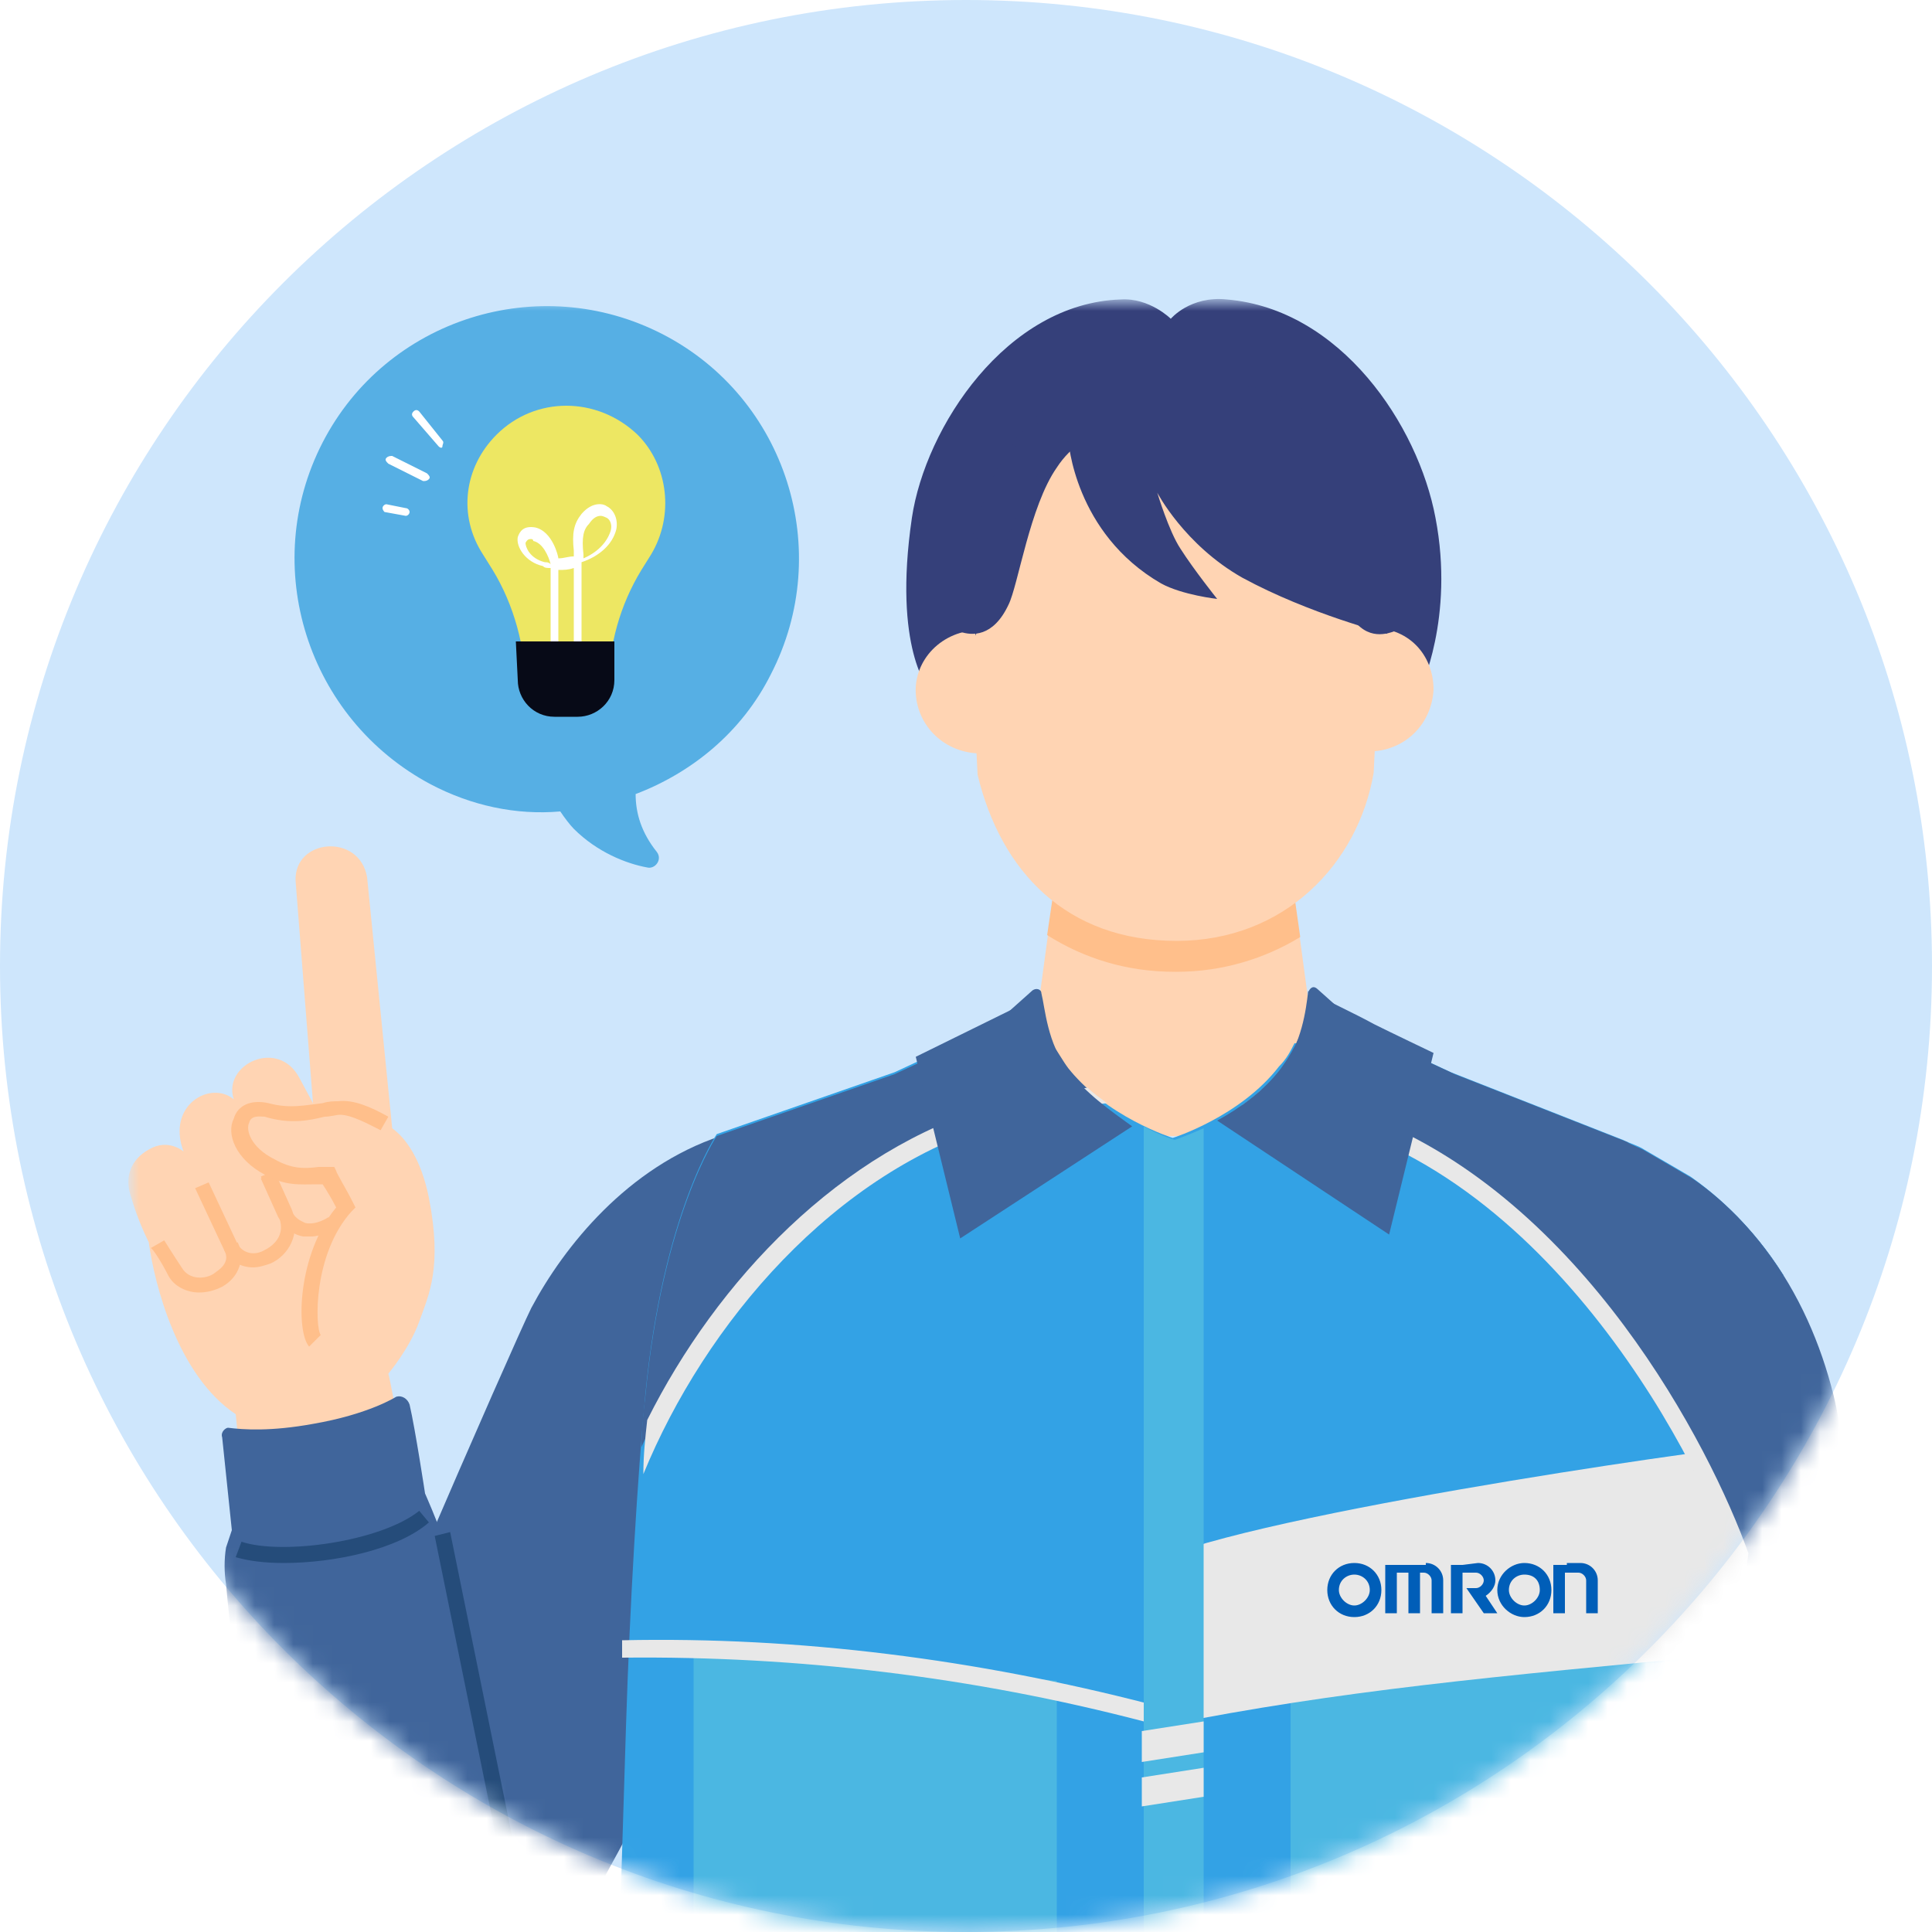 <?xml version="1.0" encoding="utf-8"?>
<!-- Generator: Adobe Illustrator 26.5.1, SVG Export Plug-In . SVG Version: 6.00 Build 0)  -->
<svg version="1.1" id="レイヤー_1" xmlns="http://www.w3.org/2000/svg" xmlns:xlink="http://www.w3.org/1999/xlink" x="0px"
	 y="0px" viewBox="0 0 100 100" style="enable-background:new 0 0 100 100;" xml:space="preserve">
<style type="text/css">
	.st0{fill:#CEE6FC;}
	.st1{fill:#FFFFFF;filter:url(#Adobe_OpacityMaskFilter);}
	.st2{mask:url(#mask0_5875_3757_00000179632152519768690230000016862291437510092981_);}
	.st3{fill:#FFD4B3;}
	.st4{fill:#35407A;}
	.st5{fill:#FFBF8B;}
	.st6{fill:#40659B;}
	.st7{fill:#33A2E5;}
	.st8{fill:#4BB7E2;}
	.st9{fill:#E8E8E8;}
	.st10{fill-rule:evenodd;clip-rule:evenodd;fill:#005EB8;}
	.st11{fill:#254C7A;}
	.st12{fill:#56AFE4;}
	.st13{fill:#FFFFFF;}
	.st14{fill:#EDE763;}
	.st15{fill:#070A17;}
</style>
<path class="st0" d="M50,100c27.6,0,50-22.4,50-50S77.6,0,50,0S0,22.4,0,50S22.4,100,50,100z"/>
<defs>
	<filter id="Adobe_OpacityMaskFilter" filterUnits="userSpaceOnUse" x="6.7" y="15.6" width="90.5" height="93.8">
		<feColorMatrix  type="matrix" values="1 0 0 0 0  0 1 0 0 0  0 0 1 0 0  0 0 0 1 0"/>
	</filter>
</defs>
<mask maskUnits="userSpaceOnUse" x="6.7" y="15.6" width="90.5" height="93.8" id="mask0_5875_3757_00000179632152519768690230000016862291437510092981_">
	<path class="st1" d="M50,100c27.6,0,50-22.4,50-50S77.6,0,50,0S0,22.4,0,50S22.4,100,50,100z"/>
</mask>
<g class="st2">
	<path class="st3" d="M68.3,56.1L66.8,45H54.7l-1.5,11.1c-0.2,1.8,3.7,2.7,7.5,2.7C64.7,58.8,68.5,57.9,68.3,56.1z"/>
	<path class="st4" d="M73.5,35.7c0,0,1.8-3.7,0.8-8.9c-0.9-4.8-4.9-10.8-10.8-11.3c-1.9-0.2-2.9,1-2.9,1s-1.1-1.1-2.6-1
		c-5.9,0.2-10.1,6.6-10.8,11.3c-1,6.8,0.9,8.9,0.9,8.9H73.5z"/>
	<path class="st3" d="M70.8,38.9c1.9,0,3.3-1.4,3.4-3.2c0-1.8-1.3-3.3-3.4-3.2L70.8,38.9z"/>
	<path class="st3" d="M50.8,39c-1.9,0-3.3-1.4-3.4-3.1s1.3-3.3,3.4-3.3L50.8,39z"/>
	<path class="st5" d="M66.8,45H54.7l-0.5,3.4c1.9,1.2,4.1,1.9,6.6,1.9h0.1c2.4,0,4.6-0.7,6.4-1.8L66.8,45L66.8,45z"/>
	<path class="st3" d="M50.6,40.1c1.2,5,4.6,8.6,10.3,8.6c5.6,0,9.4-4,10.2-8.7l0.5-10c0-2.3-2.5-8.8-10.7-8.8
		c-8.2,0-10.8,6.6-10.8,8.9L50.6,40.1L50.6,40.1z"/>
	<path class="st4" d="M49.7,30.3c0.4-1.6,1.1-5.8,3.6-8.4c2.9-3.1,7.2-1.7,7.5-1.6c0.2-0.1,4.5-1.5,7.5,1.6c2.4,2.6,3.1,6.8,3.6,8.4
		c0.4,1.6,1.6,0.2,1.6,0.2s-0.2,1.7-1.4,2.2c-0.6,0.2-1.7,0.4-2.5-1.4c-0.5-1-1.1-5.1-2.5-7.1c-1.5-2.2-4.2-2.3-5.8-1.8
		c-0.1,0.1-0.6,0.1-0.8,0c-1.6-0.6-4.3-0.5-5.8,1.8c-1.4,2-2,6.1-2.5,7.1c-0.8,1.7-1.9,1.6-2.5,1.4c-1.2-0.5-1.4-2.2-1.4-2.2
		S49.3,31.9,49.7,30.3L49.7,30.3z"/>
	<path class="st4" d="M60.1,30.2C61.2,30.8,63,31,63,31s-1.2-1.5-1.9-2.6c-0.6-0.9-1.2-2.9-1.2-2.9s1.4,2.7,4.4,4.4
		c3.5,1.9,7.5,2.9,7.5,2.9s2.2-13.1-11-13.1c-12.6,0-10.3,13.2-10.3,13.2s1-3.7,2.4-6.9c1.1-2.3,2.4-3.2,2.4-3.2
		S55.6,27.6,60.1,30.2L60.1,30.2z"/>
	<path class="st6" d="M27.5,67.7C26.6,69.5,17.3,90.8,15,97.1c-3.8,10.2,6.8,13.7,11.3,8.1c3.3-4.2,8.9-15.5,8.9-15.5
		s2.6-31.1,2.1-30.9C32.5,60.4,29.2,64.5,27.5,67.7z"/>
	<path class="st6" d="M94.9,72.2c-1.3-5.2-4.5-10.6-10.8-13l-8.9-3.5l-4.2-2l-2.8-2.5c-0.2-0.2-0.4-0.1-0.5,0.2
		c-0.1,0.8-0.3,2.6-1.4,4c-2,2.6-5.5,3.7-5.5,3.7s-3.5-1.1-5.5-3.7c-1.1-1.4-1.2-3.2-1.4-4c0-0.2-0.3-0.3-0.5-0.1l-2.8,2.5l-4.2,2
		l-9.2,3.2c0,0-2.8,4.1-3.7,13.5c-1.1,10.6-1.6,36.6-1.6,36.6h65.3C97.1,108.9,96.7,79.4,94.9,72.2L94.9,72.2z"/>
	<path class="st7" d="M89.2,108.9L89,91.2L92.3,66c-1.2-1.9-2.8-3.7-4.8-5.1l-2.4-1.4c-0.3-0.2-0.7-0.3-1.1-0.5l-8.9-3.5l-2.8-1.3
		l-2.9-0.2h-2.4c-0.2,0.4-0.4,0.8-0.8,1.2c-2,2.6-5.5,3.7-5.5,3.7s-3.5-1.1-5.5-3.7c-0.3-0.4-0.6-0.8-0.8-1.2h-2.4l-2.9,0.2
		l-2.8,1.3l-9.2,3.2c0,0-2.8,4.1-3.7,13.5c-0.4,4.2-0.8,10.8-1,17.2l-0.6,19.3H89.2L89.2,108.9z"/>
	<path class="st8" d="M35.9,85.2v23.4h18.8V87L35.9,85.2L35.9,85.2z"/>
	<path class="st8" d="M85.6,85.7H66.8v22.8h18.8V85.7z"/>
	<path class="st9" d="M60.3,89.3c9.1-1.8,16.7-2.5,29.5-3.7c0.2,0,1.2-8.1,1.4-10.8c0-0.2-24.4,3.2-31,5.8
		C60.2,83.6,60.3,89.3,60.3,89.3L60.3,89.3z"/>
	<path class="st10" d="M70.1,80.9c0.8,0,1.4,0.6,1.4,1.4s-0.6,1.4-1.4,1.4s-1.4-0.6-1.4-1.4S69.3,80.9,70.1,80.9z M78.9,80.9
		c0.8,0,1.4,0.6,1.4,1.4s-0.6,1.4-1.4,1.4c-0.7,0-1.4-0.6-1.4-1.4S78.2,80.9,78.9,80.9z M73.8,80.9c0.5,0,0.9,0.4,0.9,0.9v1.7h-0.6
		v-1.7c0-0.2-0.2-0.4-0.4-0.4h-0.2v2.1h-0.6v-2.1h-0.6v2.1h-0.6V81c0.1,0,0.3,0,0.4,0H73.8L73.8,80.9z M81.1,80.9h0.7
		c0.5,0,0.9,0.4,0.9,0.9v1.7h-0.6v-1.7c0-0.2-0.2-0.4-0.4-0.4h-0.7v2.1h-0.6V81c0.1,0,0.3,0,0.4,0H81.1L81.1,80.9z M76.5,80.9
		c0.5,0,0.9,0.4,0.9,0.9c0,0.3-0.2,0.6-0.5,0.8l0.6,0.9h-0.7l-0.9-1.3h0.5c0.2,0,0.4-0.2,0.4-0.4c0-0.2-0.2-0.4-0.4-0.4h-0.7v2.1
		h-0.6V81c0.2,0,0.4,0,0.6,0L76.5,80.9L76.5,80.9z M70.1,81.5c-0.4,0-0.8,0.3-0.8,0.8c0,0.4,0.4,0.8,0.8,0.8s0.8-0.4,0.8-0.8
		C70.9,81.8,70.5,81.5,70.1,81.5z M78.9,81.5c-0.4,0-0.8,0.3-0.8,0.8c0,0.4,0.4,0.8,0.8,0.8c0.4,0,0.8-0.4,0.8-0.8
		C79.7,81.8,79.4,81.5,78.9,81.5z"/>
	<path class="st9" d="M32.2,85.8c9.1-0.1,18.2,1,27,3.3c0.6,0.2,0.9-0.8,0.3-0.9c-8.9-2.3-18.1-3.5-27.3-3.3L32.2,85.8L32.2,85.8z"
		/>
	<path class="st6" d="M51.6,57.7c1.7-0.5,3.4-0.8,5.1-1c-0.5-0.4-1-0.9-1.4-1.4c-0.3-0.4-0.5-0.8-0.8-1.2h-2.4l-3,0.2l-2.8,1.3
		l-9.2,3.2c0,0-2.8,4.1-3.7,13.5c-0.1,0.8-0.2,1.7-0.2,2.6C36.7,67,43.4,60.1,51.6,57.7L51.6,57.7z"/>
	<path class="st6" d="M66.3,55.4c-0.5,0.6-1.1,1.2-1.7,1.6c8.2,1.3,15.8,5.9,19.8,13.4c2.7,5,4.9,6.6,5.8,12.2c0,0,1.8-6.2,2.1-8.6
		c0.3-2.4,0-8,0-8c-1.2-1.9-2.8-3.7-4.7-5l-2.4-1.4c-0.3-0.2-0.7-0.3-1-0.5l-8.9-3.5l-2.8-1.3l-2.9-0.2h-2.4
		C66.9,54.6,66.6,55,66.3,55.4L66.3,55.4z"/>
	<path class="st8" d="M60.8,59c0,0-0.7-0.2-1.6-0.7v51h3.1V58.4C61.4,58.8,60.8,59,60.8,59z"/>
	<path class="st9" d="M62.3,90.7l-3.2,0.5v-1.6l3.2-0.5V90.7z"/>
	<path class="st9" d="M62.3,93l-3.2,0.5V92l3.2-0.5V93z"/>
	<path class="st3" d="M23.4,87.5c-1.5-6.7-3.2-16.2-3.3-16.4c0,0,1.1-1.3,1.6-2.7s1.2-2.8,0.5-6.4c-0.4-2-1.2-3.1-1.9-3.6L19,45.4
		c-0.4-2.3-3.8-2-3.7,0.2l0.9,11.5l-0.7-1.3c-1.1-2.1-4-0.7-3.4,1.1c-1.2-1-3.5,0.3-2.6,2.7c0,0-0.8-0.7-1.8-0.1
		C6.8,60,6.4,60.9,6.8,62c0,0,0.3,1.1,0.9,2.3c0.3,2.2,1.5,6.9,4.5,8.9c0.2,2.1,1.1,9.7,1.6,15.8c0.6,7,3.5,8.1,6.1,7.9
		S24.7,93.6,23.4,87.5L23.4,87.5z"/>
	<path class="st5" d="M16.1,64c-0.1,0-0.3,0-0.4,0c-0.6-0.1-1-0.5-1.3-1l-0.9-2l0.7-0.3l0.9,2c0.2,0.4,0.5,0.5,0.7,0.6
		c0.4,0.1,0.9-0.1,1.2-0.3l0.5,0.6C17.2,63.7,16.6,64,16.1,64L16.1,64z"/>
	<path class="st5" d="M13.1,65.6c-0.6,0-1.2-0.3-1.5-0.9l-1.5-3.2l0.7-0.3l1.5,3.2c0.3,0.5,0.9,0.6,1.4,0.3c0.6-0.3,1.1-0.9,0.7-1.8
		l-0.9-2l0.7-0.3l0.9,2c0.5,1.3-0.2,2.4-1.1,2.8C13.7,65.5,13.4,65.6,13.1,65.6L13.1,65.6z"/>
	<path class="st5" d="M10.3,66.9c-0.6,0-1.3-0.3-1.6-0.9c-0.3-0.6-0.8-1.4-0.9-1.4l0.7-0.4c0,0,0.5,0.8,0.9,1.4
		c0.4,0.7,1.3,0.6,1.7,0.3c0.1-0.1,0.9-0.5,0.5-1.2l0.7-0.4c0.4,0.8,0.1,1.8-0.8,2.3C11.1,66.8,10.7,66.9,10.3,66.9L10.3,66.9z"/>
	<path class="st5" d="M16,69.7c-0.7-0.8-0.6-4.8,1.4-7.2c-0.2-0.4-0.5-0.9-0.7-1.2c-0.1,0-0.2,0-0.3,0c-0.9,0-1.6,0.1-2.7-0.5
		c-1.5-0.8-2-2.1-1.6-2.9c0.2-0.7,0.9-1,1.8-0.8c1.1,0.3,1.9,0.1,2.8,0c0.3-0.1,0.6-0.1,0.8-0.1c0.8-0.1,1.7,0.3,2.6,0.8l-0.4,0.7
		c-0.6-0.3-1.5-0.8-2.1-0.8c-0.2,0-0.5,0.1-0.8,0.1c-0.8,0.2-1.8,0.4-3.1,0c-0.2,0-0.7-0.1-0.8,0.3c-0.2,0.4,0.1,1.3,1.3,1.9
		c0.9,0.5,1.5,0.5,2.3,0.4c0.2,0,0.4,0,0.5,0h0.3l0.1,0.2c0,0.1,0.5,0.9,0.9,1.7l0.1,0.2l-0.2,0.2c-2,2.2-1.9,6-1.6,6.4L16,69.7
		L16,69.7z"/>
	<path class="st6" d="M11.5,74.4l0.5,4.8l-0.3,0.9c-0.1,0.6-0.1,1.3,0,1.9c0.3,3.5,1.9,16.5,2.2,19.3c1.3,9.7,14.4,8.3,12.9-1.8
		c-0.7-4.6-2.4-12.2-4-20.2c-0.1-0.4-0.8-2-0.8-2s-0.5-3.3-0.8-4.6c-0.1-0.3-0.4-0.5-0.7-0.4c0,0-1.4,0.9-4.3,1.4
		c-2.2,0.4-3.6,0.3-4.4,0.2C11.7,73.9,11.4,74.1,11.5,74.4L11.5,74.4z"/>
	<path class="st11" d="M14.7,80.9c-1,0-1.8-0.1-2.5-0.3l0.3-0.8c2.1,0.7,7.2,0,9.2-1.6l0.5,0.6C20.6,80.2,17.3,80.9,14.7,80.9
		L14.7,80.9z"/>
	<path class="st11" d="M23.3,79.3l-0.8,0.2l3.4,16.7l0.8-0.2L23.3,79.3z"/>
	<path class="st9" d="M90.5,80.4c-2-5.6-8.6-18.3-19.7-22.6c-1.8-0.7-3.7-1.1-5.5-1.4c-0.3,0.3-0.7,0.6-1,0.8
		c2.1,0.2,4.2,0.7,6.2,1.5c12.4,4.8,19.3,20.9,19.7,23.9L90.5,80.4L90.5,80.4z"/>
	<path class="st9" d="M51.5,57.2c-8,2.3-14.4,9.1-18,16.3c-0.1,0.9-0.2,1.8-0.2,2.8c3.2-7.8,9.9-15.7,18.5-18.2
		c1.5-0.4,3.4-0.8,5.5-1c-0.4-0.3-0.7-0.5-1-0.8C54.4,56.5,52.8,56.9,51.5,57.2L51.5,57.2z"/>
	<path class="st6" d="M55.3,55.4c-0.8-1.1-1.3-2.4-1.5-3.2l0.1-0.7l-6.5,3.2l2.3,9.4l8.9-5.8C57.5,57.5,56.2,56.6,55.3,55.4
		L55.3,55.4z"/>
	<path class="st6" d="M67.7,51.3l0.1,0.8c-0.2,0.9-0.7,2.1-1.5,3.2c-0.9,1.2-2.2,2.1-3.3,2.7l8.9,5.9l2.3-9.4c0,0-2.3-1.1-3.1-1.5
		C70.4,52.6,67.7,51.3,67.7,51.3L67.7,51.3z"/>
	<path class="st12" d="M34,44.1c-0.8-1-1.1-2-1.1-3c2.9-1.1,5.5-3.2,7-6.2c3.3-6.4,0.8-14.3-5.6-17.6c-6.4-3.3-14.3-0.8-17.6,5.6
		c-3.3,6.4-0.8,14.3,5.6,17.7c2.1,1.1,4.4,1.6,6.7,1.4c0.2,0.3,0.5,0.7,0.7,0.9c1.2,1.2,2.7,1.8,3.8,2C33.9,45,34.3,44.5,34,44.1
		L34,44.1z"/>
	<path class="st13" d="M20.1,24l1.8,0.9c0.1,0,0.2,0,0.3-0.1s0-0.2-0.1-0.3l-1.8-0.9c-0.1,0-0.2,0-0.3,0.1
		C19.9,23.8,20,23.9,20.1,24z"/>
	<path class="st13" d="M22.7,23.1c0.1,0.1,0.2,0.1,0.2,0s0.1-0.2,0-0.3l-1.2-1.5c-0.1-0.1-0.2-0.1-0.3,0s-0.1,0.2,0,0.3L22.7,23.1
		C22.7,23,22.7,23.1,22.7,23.1L22.7,23.1z"/>
	<path class="st13" d="M19.9,26.5C19.9,26.5,20,26.5,19.9,26.5l1.1,0.2c0.1,0,0.2-0.1,0.2-0.2c0-0.1-0.1-0.2-0.2-0.2L20,26.1
		c-0.1,0-0.2,0.1-0.2,0.2C19.8,26.4,19.9,26.5,19.9,26.5L19.9,26.5z"/>
	<path class="st14" d="M25.7,22.5c-1.7,1.7-2,4.2-0.7,6.2l0.5,0.8c1.1,1.8,1.7,4,1.7,6.1v0.2h4.3v-0.2c0-2.2,0.6-4.3,1.7-6.1
		l0.5-0.8c1.2-2,0.9-4.6-0.7-6.2C30.9,20.5,27.7,20.5,25.7,22.5z"/>
	<path class="st13" d="M29.9,33.6c-0.1,0-0.2-0.1-0.2-0.2c0,0,0-2.6,0-4c-0.3,0.1-0.5,0.1-0.8,0.1v3.8c0,0.1-0.1,0.2-0.2,0.2
		s-0.2-0.1-0.2-0.2v-3.9c-0.2,0-0.3,0-0.4-0.1c-0.9-0.2-1.4-1-1.3-1.5c0.1-0.3,0.3-0.6,0.9-0.5c0.9,0.2,1.2,1.5,1.2,1.6c0,0,0,0,0,0
		c0.3,0,0.5-0.1,0.8-0.1c0-0.1,0-0.2,0-0.3c-0.1-0.9,0-1.4,0.4-1.9c0.6-0.7,1.2-0.5,1.3-0.4c0.4,0.2,0.6,0.7,0.5,1.2
		c-0.2,0.8-0.9,1.4-1.8,1.7c0,1.4,0,4,0,4.1C30.1,33.6,30,33.7,29.9,33.6L29.9,33.6z M27.5,27.9c-0.1,0-0.2,0-0.3,0.2
		c0,0.2,0.2,0.8,1,1c0.1,0,0.2,0,0.3,0.1c-0.1-0.4-0.4-1.1-0.9-1.2C27.6,27.9,27.5,27.9,27.5,27.9z M31.1,26.7
		c-0.2,0-0.4,0.1-0.6,0.4c-0.3,0.3-0.4,0.7-0.3,1.6c0,0.1,0,0.1,0,0.2c0.7-0.3,1.2-0.8,1.4-1.4c0.1-0.3,0-0.6-0.2-0.7
		C31.2,26.7,31.1,26.7,31.1,26.7L31.1,26.7z"/>
	<path class="st15" d="M26.7,33.2h5.1v2c0,1.1-0.9,1.9-1.9,1.9h-1.2c-1.1,0-1.9-0.9-1.9-1.9L26.7,33.2L26.7,33.2z"/>
</g>
</svg>

